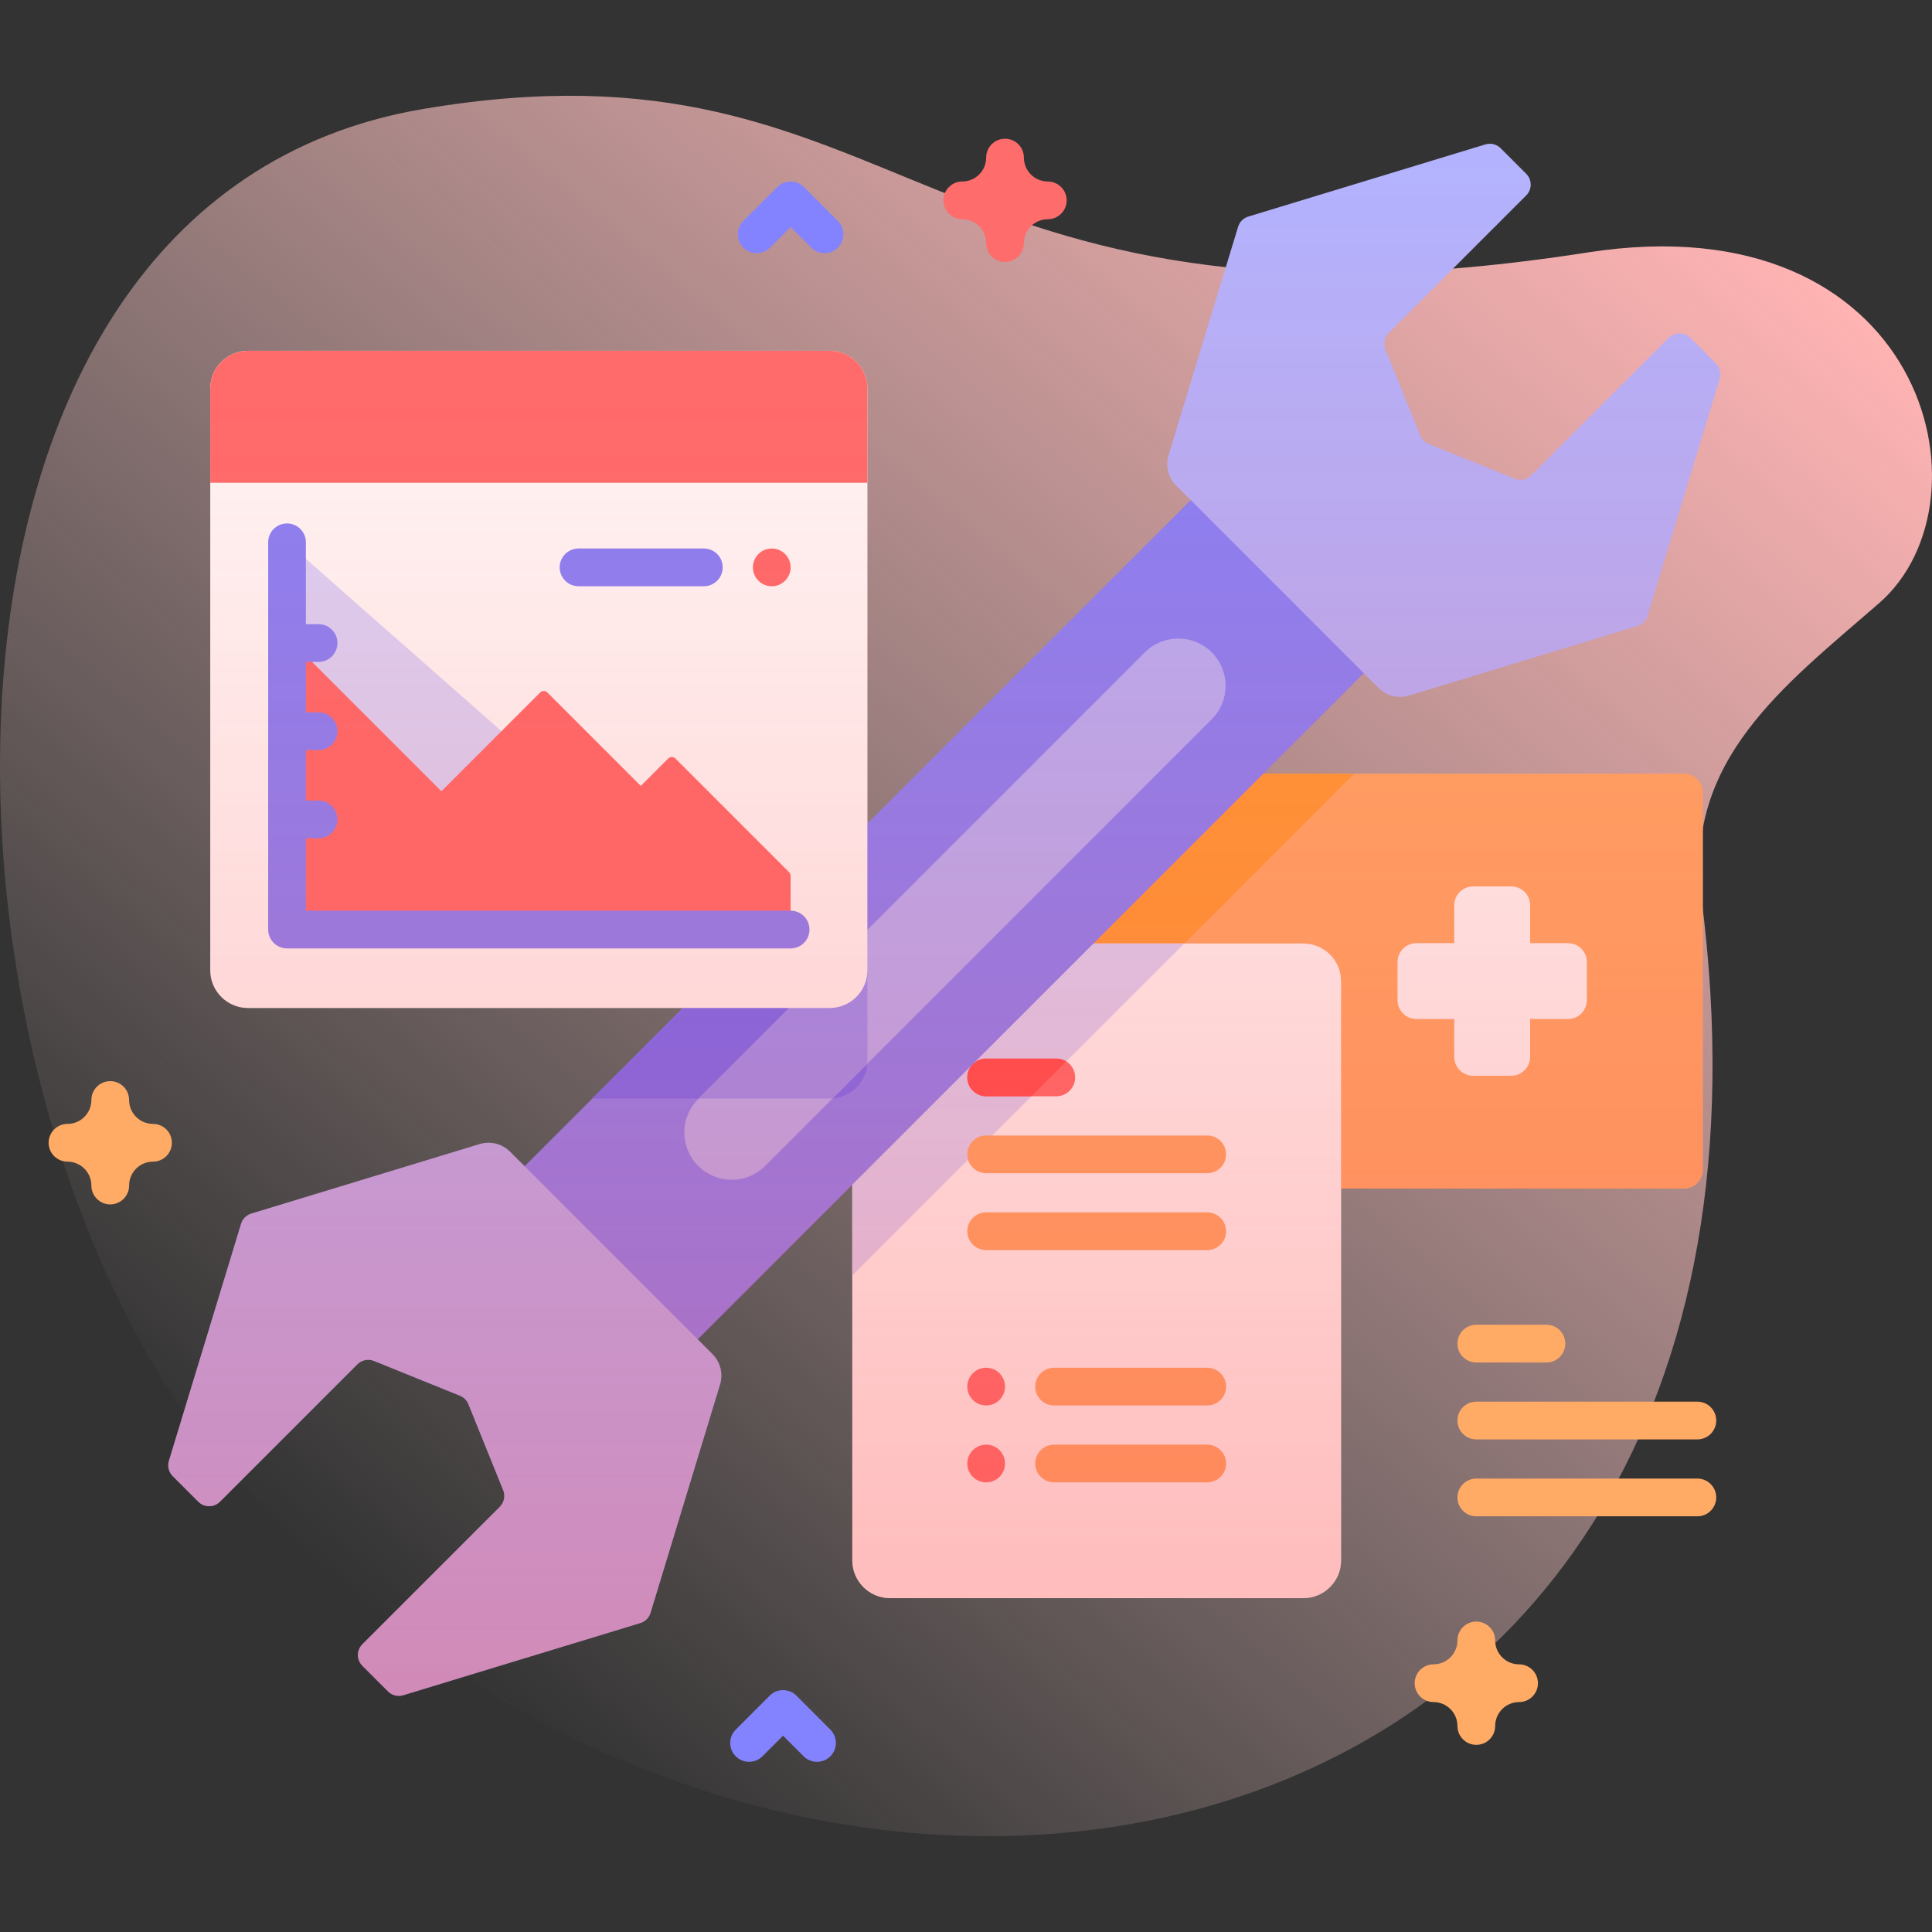 <svg id="Capa_1" enable-background="new 0 0 512 512" height="512" viewBox="0 0 512 512" width="512" xmlns="http://www.w3.org/2000/svg" xmlns:xlink="http://www.w3.org/1999/xlink"><rect x="0" y="0" width="512" height="512" fill="#333333" stroke="none"/><linearGradient id="SVGID_1_" gradientUnits="userSpaceOnUse" x1="83.376" x2="415.486" y1="414.059" y2="18.266"><stop offset="0" stop-color="#ffd9d9" stop-opacity="0"/><stop offset=".998" stop-color="#ffb3b3"/></linearGradient><linearGradient id="SVGID_2_" gradientUnits="userSpaceOnUse" x1="250.253" x2="250.253" y1="449.428" y2="38.092"><stop offset="0" stop-color="#ff4d4d" stop-opacity=".4"/><stop offset=".146" stop-color="#ff4d4d" stop-opacity=".342"/><stop offset="1" stop-color="#ff4d4d" stop-opacity="0"/></linearGradient><g><g><g><path d="m420.68 66.912c-177.885 27.736-180.07-59.656-308.409-38.058-144.463 24.312-134.635 260.595-54.219 357.769 140.965 170.34 427.892 124.487 392.85-148.607-4.695-36.591 21.924-56.298 47.037-78.131 31.541-27.422 11.786-106.857-77.259-92.973z" fill="url(#SVGID_1_)"/></g><g><g><g><path d="m451.28 210.02v99.96c0 2.76-2.23 5-5 5h-151.31c-2.76 0-5-2.24-5-5v-99.96c0-2.76 2.24-5 5-5h151.31c2.77 0 5 2.24 5 5z" fill="#ffab66"/><path d="m358.86 205.02-68.89 68.89v-63.89c0-2.76 2.24-5 5-5z" fill="#ff9d33"/><path d="m415.529 249.942h-10.025v-10.025c0-2.761-2.239-5-5-5h-10.115c-2.761 0-5 2.239-5 5v10.025h-10.025c-2.761 0-5 2.239-5 5v10.115c0 2.761 2.239 5 5 5h10.025v10.025c0 2.761 2.239 5 5 5h10.115c2.761 0 5-2.239 5-5v-10.025h10.025c2.761 0 5-2.239 5-5v-10.115c0-2.761-2.239-5-5-5z" fill="#fff"/></g><g><g><path d="m355.4 260.04v153.48c0 5.53-4.48 10-10 10h-109.53c-5.52 0-10-4.47-10-10v-153.48c0-5.53 4.48-10 10-10h109.53c5.52 0 10 4.47 10 10z" fill="#fff"/><path d="m313.84 250.04-87.97 87.97v-77.97c0-5.53 4.48-10 10-10z" fill="#d9d9ff"/></g><g><g><path d="m279.926 290.531h-18.583c-2.761 0-5-2.239-5-5s2.239-5 5-5h18.583c2.761 0 5 2.239 5 5s-2.239 5-5 5z" fill="#ff6c6c"/></g><path d="m282.58 281.3-9.23 9.23h-12.01c-2.76 0-5-2.24-5-5s2.24-5 5-5h18.59c.97 0 1.88.28 2.65.77z" fill="#ff4d4d"/><g><path d="m319.926 310.913h-58.583c-2.761 0-5-2.239-5-5s2.239-5 5-5h58.583c2.761 0 5 2.239 5 5s-2.239 5-5 5z" fill="#ffab66"/></g><g><path d="m319.926 331.294h-58.583c-2.761 0-5-2.239-5-5s2.239-5 5-5h58.583c2.761 0 5 2.239 5 5s-2.239 5-5 5z" fill="#ffab66"/></g><g><path d="m319.926 372.464h-40.583c-2.761 0-5-2.239-5-5s2.239-5 5-5h40.583c2.761 0 5 2.239 5 5s-2.239 5-5 5z" fill="#ffab66"/><g fill="#ff6c6c"><circle cx="261.343" cy="367.464" r="5"/><circle cx="261.343" cy="387.846" r="5"/></g></g><g><path d="m319.926 392.846h-40.583c-2.761 0-5-2.239-5-5s2.239-5 5-5h40.583c2.761 0 5 2.239 5 5s-2.239 5-5 5z" fill="#ffab66"/></g></g></g><g><g><path d="m217.82 116.979h64.865v253.562h-64.865z" fill="#8383ff" transform="matrix(.707 .707 -.707 .707 245.662 -105.56)"/><path d="m229.87 218.28v62.84c0 5.53-4.47 10-10 10h-62.85z" fill="#6c6cff"/><path d="m185.034 308.978c-4.896-4.896-4.896-12.835 0-17.731l118.362-118.362c4.896-4.896 12.835-4.896 17.731 0 4.896 4.896 4.896 12.835 0 17.731l-118.361 118.362c-4.897 4.897-12.835 4.897-17.732 0z" fill="#b3b3ff"/><path d="m229.87 246.41v34.71c0 .27-.01.53-.03.79l-9.18 9.18c-.26.02-.53.03-.79.03h-34.71z" fill="#9494ff"/></g><g fill="#b3b3ff"><path d="m433.925 165.899-60.521 18.423c-2.857.87-5.961.094-8.073-2.018l-53.622-53.622c-2.112-2.112-2.888-5.216-2.018-8.073l18.424-60.521c.392-1.289 1.401-2.298 2.69-2.69l62.842-19.13c1.429-.435 2.981-.047 4.036 1.009l6.787 6.787c1.579 1.579 1.579 4.139 0 5.718l-36.434 36.434c-1.148 1.148-1.498 2.87-.889 4.375l9.229 22.814c.411 1.016 1.217 1.821 2.232 2.232l22.809 9.223c1.505.608 3.227.258 4.375-.889l36.434-36.434c1.579-1.579 4.139-1.579 5.718 0l6.793 6.793c1.056 1.056 1.444 2.608 1.009 4.036l-19.13 62.842c-.393 1.289-1.402 2.298-2.691 2.691z"/><path d="m66.581 321.621 60.521-18.423c2.857-.87 5.961-.094 8.073 2.018l53.622 53.622c2.112 2.112 2.888 5.216 2.018 8.073l-18.424 60.521c-.392 1.289-1.401 2.298-2.69 2.69l-62.842 19.13c-1.429.435-2.981.047-4.036-1.009l-6.787-6.787c-1.579-1.579-1.579-4.139 0-5.718l36.434-36.434c1.148-1.148 1.498-2.87.889-4.375l-9.229-22.814c-.411-1.016-1.217-1.821-2.232-2.232l-22.809-9.223c-1.505-.608-3.227-.258-4.375.889l-36.434 36.434c-1.579 1.579-4.139 1.579-5.718 0l-6.793-6.793c-1.056-1.056-1.444-2.608-1.009-4.036l19.13-62.842c.393-1.29 1.401-2.298 2.691-2.691z"/></g></g><g><g><g><path d="m219.872 267.125h-154.153c-5.523 0-10-4.477-10-10v-154.154c0-5.523 4.477-10 10-10h154.153c5.523 0 10 4.477 10 10v154.153c0 5.523-4.477 10.001-10 10.001z" fill="#fff"/><path d="m229.872 127.937v-24.966c0-5.523-4.477-10-10-10h-154.153c-5.523 0-10 4.477-10 10v24.966z" fill="#ff6c6c"/></g><g><path d="m76.066 146.716v99.624h112.967c1.249 0 1.832-1.546.895-2.371l-111.612-98.269c-.875-.77-2.25-.149-2.25 1.016z" fill="#d9d9ff"/></g><g><g><path d="m153.322 155.359h33.203c2.761 0 5-2.239 5-5s-2.239-5-5-5h-33.203c-2.761 0-5 2.239-5 5s2.239 5 5 5z" fill="#8383ff"/><circle cx="204.525" cy="150.359" fill="#ff6c6c" r="5"/></g></g></g><path d="m209.524 244.994v-12.889c0-.358-.142-.701-.395-.955l-30.14-30.14c-.527-.527-1.382-.527-1.909 0l-7.265 7.265-24.755-24.765c-.527-.527-1.382-.527-1.909 0l-26.175 26.175-40.91-40.9.002 77.554 132.108.004c.744.001 1.348-.603 1.348-1.349z" fill="#ff6c6c"/><path d="m209.524 241.341h-128.458v-19.184h3.356c2.761 0 5-2.239 5-5s-2.239-5-5-5h-3.356v-13.375h3.356c2.761 0 5-2.239 5-5s-2.239-5-5-5h-3.356v-13.375h3.356c2.761 0 5-2.239 5-5s-2.239-5-5-5h-3.356v-21.688c0-2.761-2.238-5-5-5s-5 2.239-5 5v102.622c0 2.761 2.238 5 5 5h133.458c2.762 0 5-2.239 5-5s-2.238-5-5-5z" fill="#8383ff"/></g><g><g><path d="m409.82 361.073h-18.583c-2.762 0-5-2.239-5-5s2.238-5 5-5h18.583c2.762 0 5 2.239 5 5s-2.238 5-5 5z" fill="#ffab66"/></g><g><path d="m449.82 381.455h-58.583c-2.762 0-5-2.239-5-5s2.238-5 5-5h58.583c2.762 0 5 2.239 5 5s-2.238 5-5 5z" fill="#ffab66"/></g><g><path d="m449.82 401.836h-58.583c-2.762 0-5-2.239-5-5s2.238-5 5-5h58.583c2.762 0 5 2.239 5 5s-2.238 5-5 5z" fill="#ffab66"/></g></g></g><g><path d="m391.237 462.402c-2.762 0-5-2.239-5-5 0-3.492-2.842-6.333-6.334-6.333-2.762 0-5-2.239-5-5s2.238-5 5-5c3.492 0 6.334-2.841 6.334-6.333 0-2.761 2.238-5 5-5s5 2.239 5 5c0 3.492 2.841 6.333 6.333 6.333 2.762 0 5 2.239 5 5s-2.238 5-5 5c-3.492 0-6.333 2.841-6.333 6.333 0 2.761-2.238 5-5 5z" fill="#ffab66"/></g><g><path d="m266.343 69.433c-2.762 0-5-2.239-5-5 0-3.492-2.841-6.333-6.333-6.333-2.762 0-5-2.239-5-5s2.238-5 5-5c3.492 0 6.333-2.841 6.333-6.333 0-2.761 2.238-5 5-5s5 2.239 5 5c0 3.492 2.841 6.333 6.333 6.333 2.762 0 5 2.239 5 5s-2.238 5-5 5c-3.492 0-6.333 2.841-6.333 6.333 0 2.761-2.239 5-5 5z" fill="#ff6c6c"/></g><g><path d="m29.217 319.18c-2.762 0-5-2.239-5-5 0-3.492-2.841-6.333-6.333-6.333-2.762 0-5-2.239-5-5s2.238-5 5-5c3.492 0 6.333-2.841 6.333-6.333 0-2.761 2.238-5 5-5s5 2.239 5 5c0 3.492 2.841 6.333 6.333 6.333 2.762 0 5 2.239 5 5s-2.238 5-5 5c-3.492 0-6.333 2.841-6.333 6.333 0 2.761-2.238 5-5 5z" fill="#ffab66"/></g><g><path d="m216.515 466.902c-1.279 0-2.56-.488-3.535-1.464l-5.465-5.464-5.465 5.464c-1.951 1.952-5.119 1.952-7.07 0-1.953-1.953-1.953-5.119 0-7.071l9-9c1.951-1.952 5.119-1.952 7.07 0l9 9c1.953 1.953 1.953 5.119 0 7.071-.976.976-2.256 1.464-3.535 1.464z" fill="#8383ff"/></g><g><path d="m218.524 67.1c-1.279 0-2.56-.488-3.535-1.464l-5.465-5.464-5.465 5.464c-1.951 1.952-5.119 1.952-7.07 0-1.953-1.953-1.953-5.119 0-7.071l9-9c1.951-1.952 5.119-1.952 7.07 0l9 9c1.953 1.953 1.953 5.119 0 7.071-.975.975-2.255 1.464-3.535 1.464z" fill="#8383ff"/></g></g></g><path d="m365.331 182.304c2.112 2.112 5.216 2.888 8.073 2.018l60.521-18.423c1.289-.392 2.298-1.401 2.69-2.69l19.13-62.842c.435-1.429.047-2.98-1.009-4.036l-6.793-6.793c-1.579-1.579-4.139-1.579-5.718 0l-36.434 36.434c-1.148 1.148-2.87 1.498-4.375.889l-22.809-9.223c-1.016-.411-1.822-1.216-2.232-2.232l-9.229-22.814c-.609-1.505-.259-3.227.889-4.375l36.434-36.434c1.579-1.579 1.579-4.139 0-5.718l-6.787-6.787c-1.056-1.056-2.608-1.444-4.037-1.009l-62.842 19.13c-1.289.392-2.298 1.401-2.691 2.69l-18.423 60.521c-.87 2.857-.094 5.961 2.018 8.073l3.878 3.878-85.714 85.714v-115.304c0-5.523-4.477-10-10-10h-154.152c-5.523 0-10 4.477-10 10v154.153c0 5.523 4.477 10 10 10h115.303l-41.969 41.969-3.878-3.878c-2.112-2.112-5.216-2.888-8.073-2.018l-60.521 18.423c-1.289.392-2.298 1.401-2.69 2.69l-19.13 62.842c-.435 1.429-.047 2.981 1.009 4.036l6.793 6.793c1.579 1.579 4.139 1.579 5.718 0l36.434-36.434c1.148-1.148 2.87-1.498 4.375-.889l22.809 9.223c1.016.411 1.821 1.216 2.232 2.232l9.229 22.814c.609 1.505.259 3.227-.889 4.375l-36.434 36.434c-1.579 1.579-1.579 4.139 0 5.718l6.787 6.787c1.056 1.056 2.608 1.444 4.036 1.009l62.842-19.13c1.289-.392 2.298-1.401 2.691-2.69l18.424-60.521c.87-2.857.094-5.961-2.018-8.073l-3.878-3.878 40.951-40.951v99.511c0 5.53 4.48 10 10 10h109.528c5.52 0 10-4.47 10-10v-98.54h90.88c2.77 0 5-2.24 5-5v-99.96c0-2.76-2.23-5-5-5h-111.421l26.594-26.594zm-75.361 67.736h-.131l.131-.131z" fill="url(#SVGID_2_)"/></g></svg>